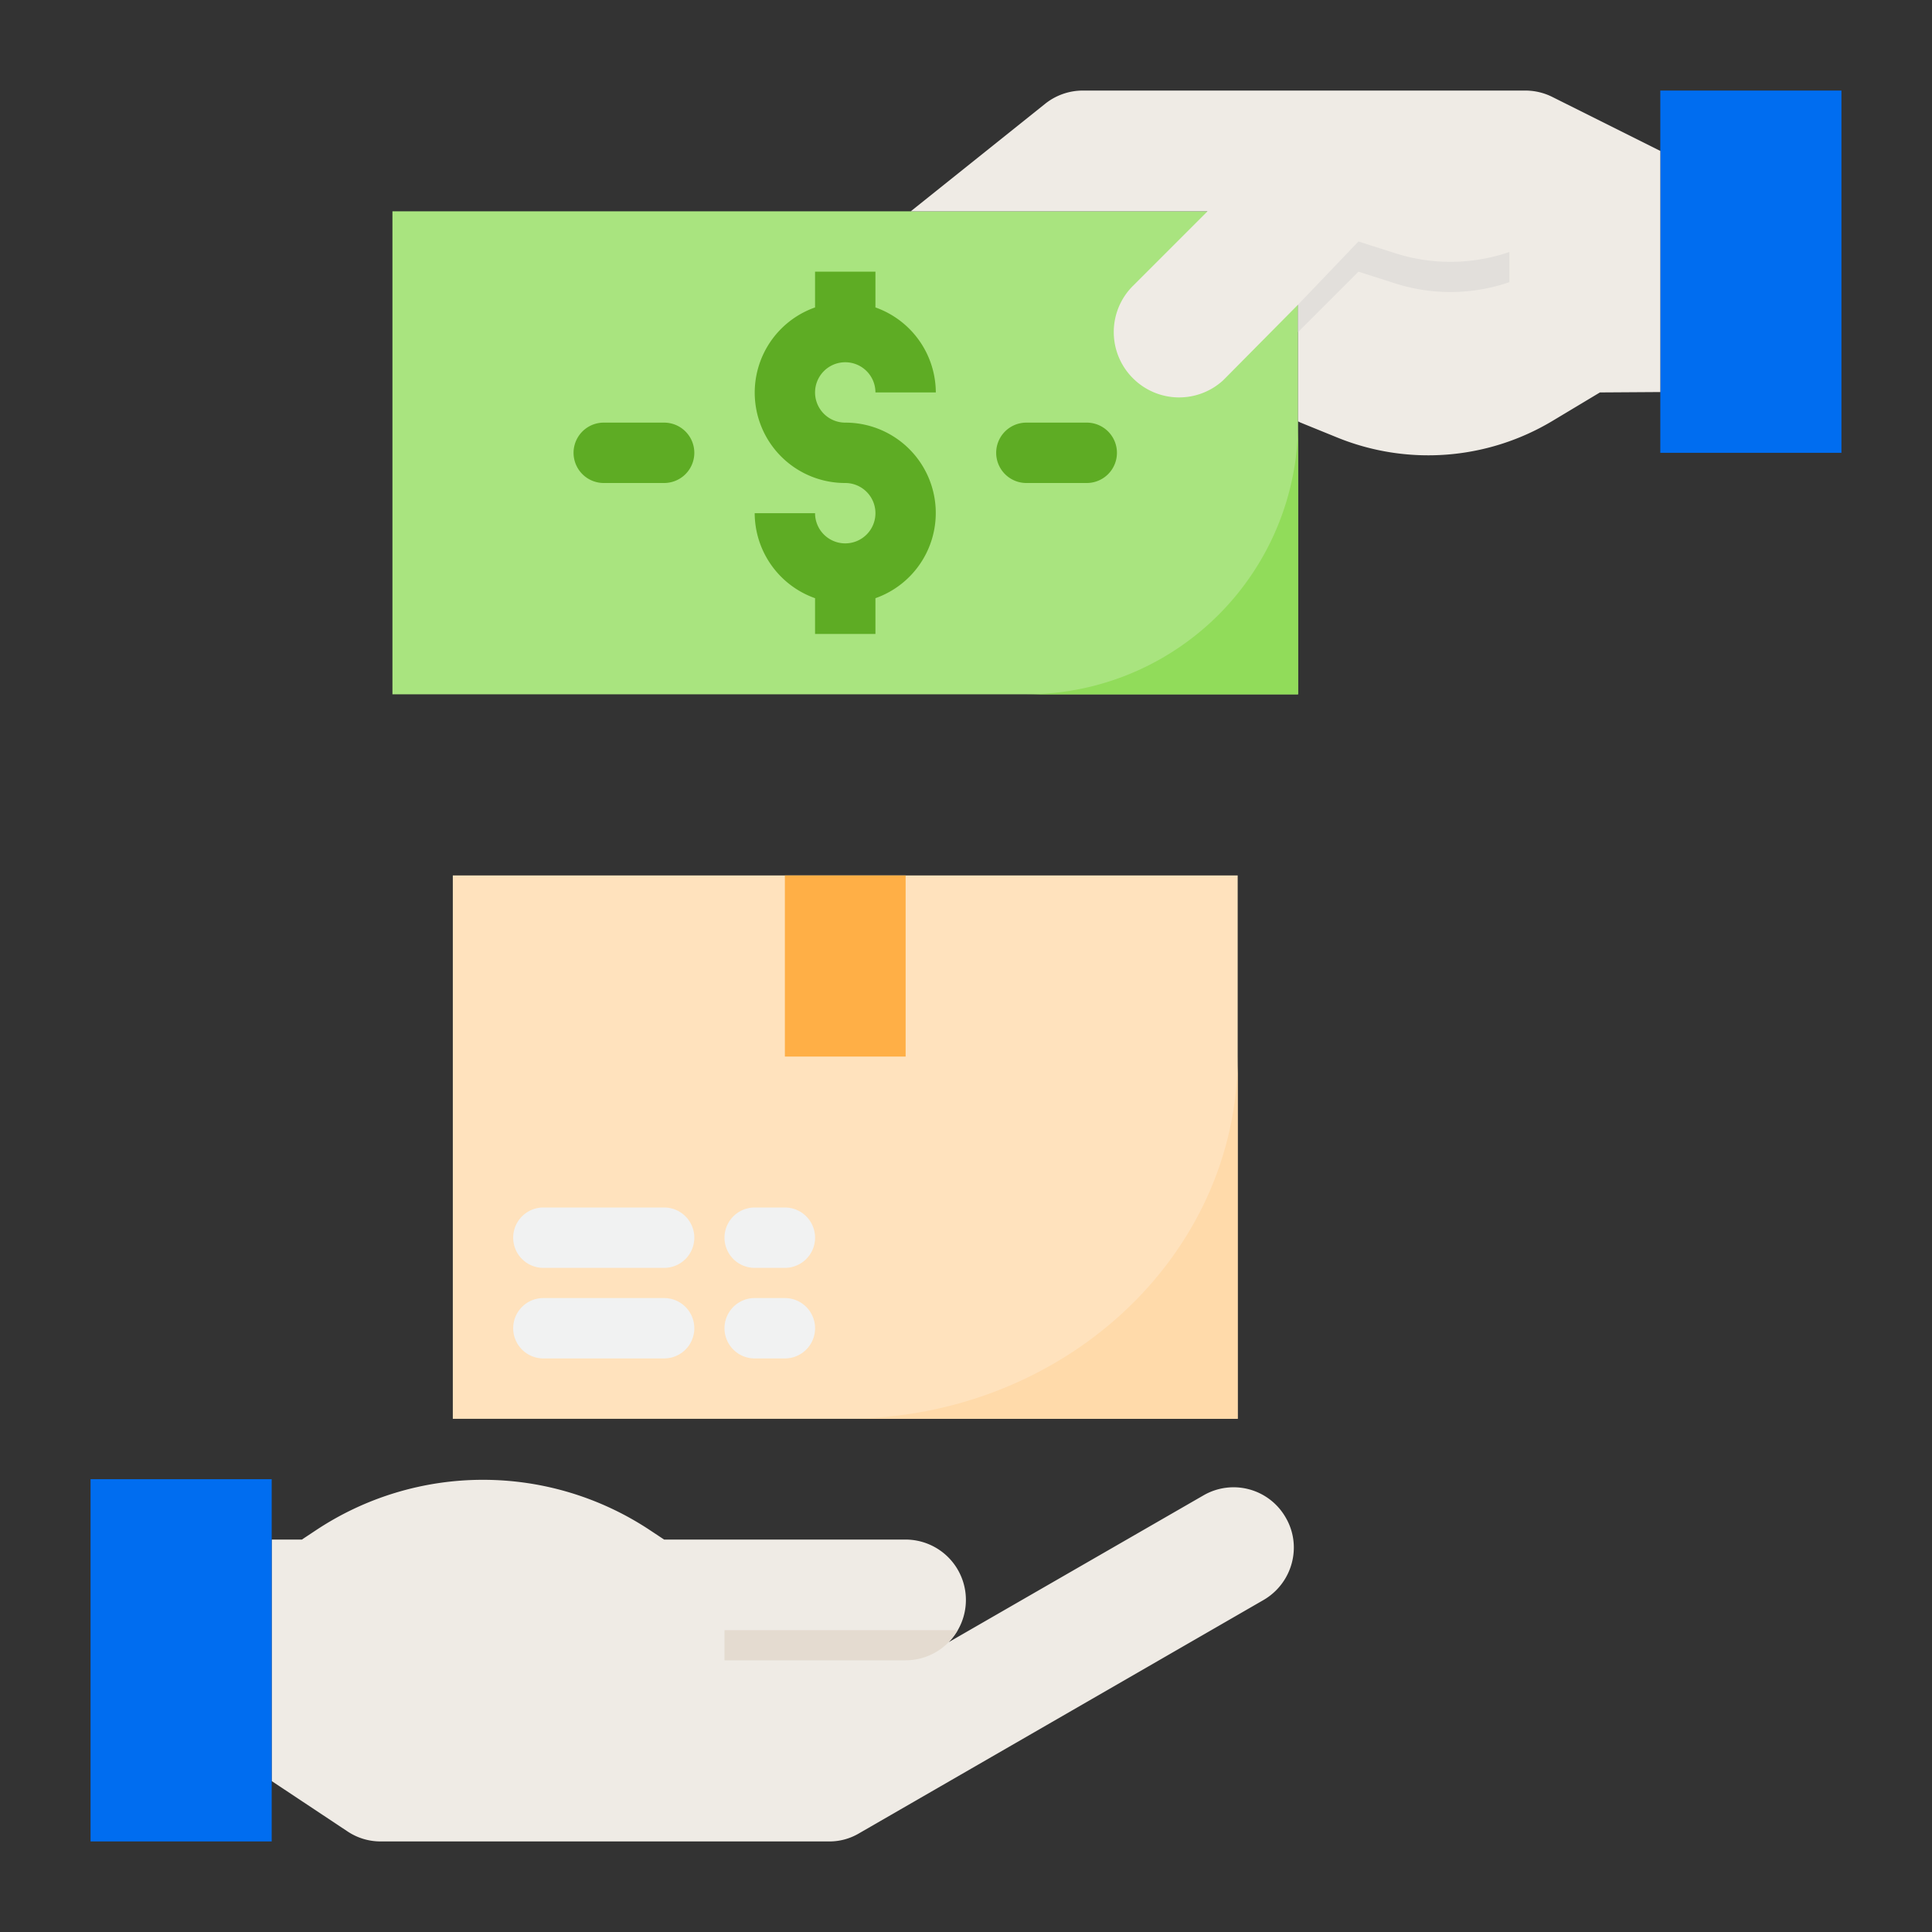 <?xml version="1.0"?>
<svg xmlns="http://www.w3.org/2000/svg" viewBox="0 0 64 64" width="512" height="512"><rect x="0" y="0" width="64" height="64" fill="#333333" stroke="none"/><g id="Buy"><polygon points="41 7 30.17 7 13 7 13 23 43 23 43 13.959 43 7 41 7" style="fill:#a9e47f"/><path d="M11.5,60.66a1.965,1.965,0,0,0,1.11.34H27.46a1.923,1.923,0,0,0,1-.27L41.86,53a2.013,2.013,0,0,0,1-1.74,1.967,1.967,0,0,0-.27-.99,1.988,1.988,0,0,0-2.73-.73L31.425,54.4A2,2,0,0,1,30,55h0a2,2,0,0,0,1.425-.6l-.015.008-.02.02.02-.02.015-.008A2,2,0,0,0,30,51H22l-.453-.3a10,10,0,0,0-11.094,0L10,51H9v8Z" style="fill:#efebe5"/><polygon points="9 59 9 51 9 49 3 49 3 61 9 61 9 59" style="fill:#006df0"/><polygon points="55 5 55 12.987 55 15 61 15 61 3 55 3 55 5" style="fill:#006df0"/><rect x="15" y="29" width="26" height="18" style="fill:#ffe2bd"/><rect x="26" y="29" width="4" height="6" style="fill:#ffaf46"/><path d="M51.422,3.211A2,2,0,0,0,50.528,3H35.872a2,2,0,0,0-1.25.438L30.17,7H40L37.527,9.473a2.16,2.16,0,0,0,0,3.054l.006.006a2.16,2.16,0,0,0,2.992.059L43,10.092v3.867l.085.041,1.212.493a8,8,0,0,0,7.131-.55L53,13l2-.013V5Z" style="fill:#efebe5"/><path d="M28,47H41V35C41,41.633,35.186,47,28,47Z" style="fill:#ffdaaa"/><path d="M34,23h9V14A8.994,8.994,0,0,1,34,23Z" style="fill:#91dc5a"/><path d="M28,12a1,1,0,0,1,1,1h2a3,3,0,0,0-2-2.816V9H27v1.184A2.993,2.993,0,0,0,28,16a1,1,0,1,1-1,1H25a3,3,0,0,0,2,2.816V21h2V19.816A2.993,2.993,0,0,0,28,14a1,1,0,0,1,0-2Z" style="fill:#5eac24"/><path d="M22,14H20a1,1,0,0,0,0,2h2a1,1,0,0,0,0-2Z" style="fill:#5eac24"/><path d="M36,14H34a1,1,0,0,0,0,2h2a1,1,0,0,0,0-2Z" style="fill:#5eac24"/><path d="M22,40H18a1,1,0,0,0,0,2h4a1,1,0,0,0,0-2Z" style="fill:#f1f2f2"/><path d="M26,40H25a1,1,0,0,0,0,2h1a1,1,0,0,0,0-2Z" style="fill:#f1f2f2"/><path d="M22,43H18a1,1,0,0,0,0,2h4a1,1,0,0,0,0-2Z" style="fill:#f1f2f2"/><path d="M26,43H25a1,1,0,0,0,0,2h1a1,1,0,0,0,0-2Z" style="fill:#f1f2f2"/><path d="M24,55h6a2,2,0,0,0,1.425-.6l-.015.008-.02.02.02-.02.015-.008a2.029,2.029,0,0,0,.3-.4H24Z" style="fill:#e4dbd0"/><path d="M46.227,8.391,45,8l-2,2.092V11l2-2,1.227.391A6,6,0,0,0,50,9.347v-1A6,6,0,0,1,46.227,8.391Z" style="fill:#e2dfdb"/></g></svg>
